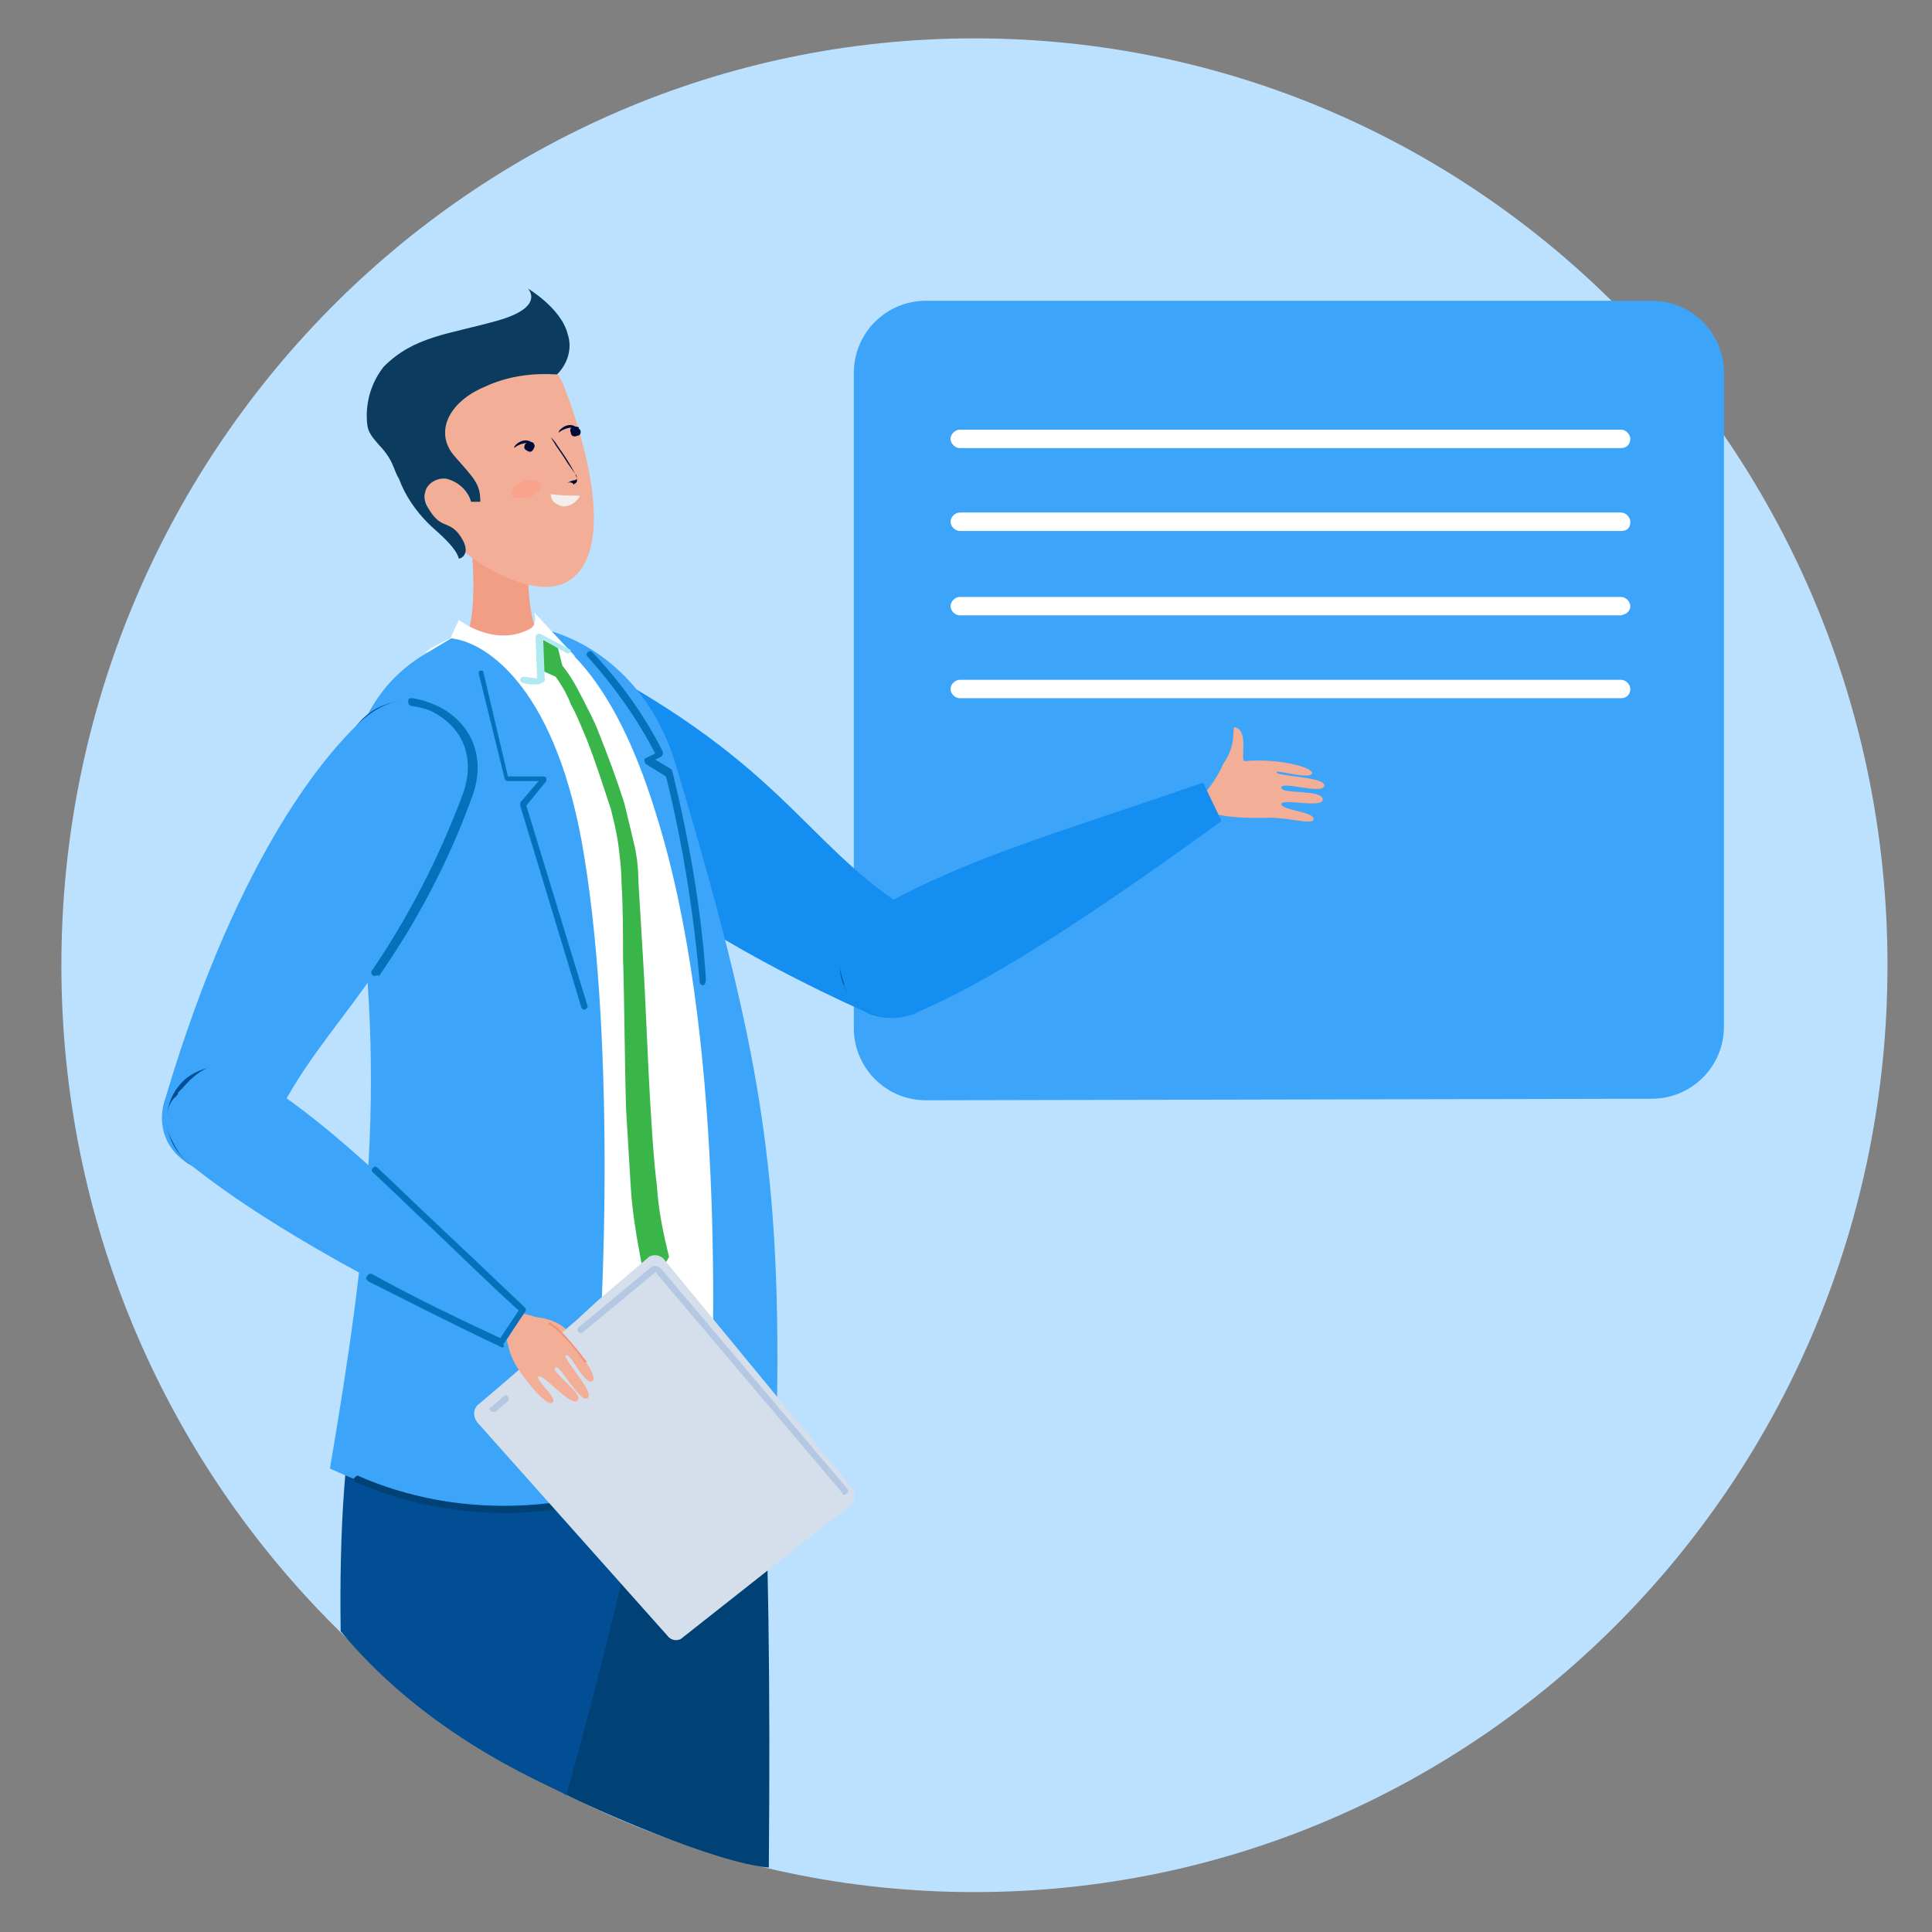 <?xml version="1.0" encoding="utf-8"?>
<!-- Generator: Adobe Illustrator 26.0.1, SVG Export Plug-In . SVG Version: 6.00 Build 0)  -->
<svg version="1.1" id="Layer_1" xmlns="http://www.w3.org/2000/svg" xmlns:xlink="http://www.w3.org/1999/xlink" x="0px" y="0px"
	 viewBox="0 0 125.9 125.9" style="enable-background:new 0 0 125.9 125.9;" xml:space="preserve">
<rect x="0" y="0" width="125.9" height="125.9" fill="#808080" stroke="none"/>
<style type="text/css">
	.st0{fill:#BCE1FF;}
	.st1{fill:#D1D2FF;}
	.st2{fill:#3CA5FA;}
	.st3{fill:#FFFFFF;}
	.st4{fill:#004275;}
	.st5{fill:#148EF0;}
	.st6{fill:#F3AE98;}
	.st7{fill:#024E94;}
	.st8{fill:#F25E32;}
	.st9{fill:#FCD011;}
	.st10{fill:#F19E84;}
	.st11{fill:#0B3C5F;}
	.st12{fill:#3AB54A;}
	.st13{fill:#B0E9F1;}
	.st14{fill:#0571BA;}
	.st15{fill:#D5DEEB;}
	.st16{fill:#B5C8E3;}
	.st17{fill:#F29173;}
	.st18{fill:#000C38;}
	.st19{opacity:0.46;}
	.st20{clip-path:url(#SVGID_00000100346628016045025230000015830081601825176465_);}
	.st21{clip-path:url(#SVGID_00000016052216088349570580000018076384004868231821_);}
	.st22{fill:#FF957E;}
	.st23{fill:#F4EFEA;}
</style>
<g>
	<path id="Path_22543" class="st0" d="M63.5,2.5c32.9,0,59.5,27,59.5,60.4s-26.6,60.4-59.5,60.4S4,96.2,4,62.9S30.6,2.5,63.5,2.5z"
		/>
	<path id="Path_9175" class="st1" d="M93.6,60.7c-0.1,0-0.1-0.1-0.1-0.1c0,0,0,0,0,0v-0.9c0-0.1,0.1-0.1,0.1-0.1
		c0.1,0,0.1,0.1,0.1,0.1v0.9C93.7,60.6,93.6,60.7,93.6,60.7L93.6,60.7"/>
	<path id="Path_9176" class="st1" d="M93.6,70.9c-0.1,0-0.1-0.1-0.1-0.1c0,0,0,0,0,0v-0.9c0-0.1,0-0.1,0.1-0.1c0.1,0,0.1,0,0.1,0.1
		c0,0,0,0,0,0v0.9C93.7,70.9,93.6,70.9,93.6,70.9L93.6,70.9"/>
	<g id="Group_17707" transform="translate(57.641 16.2)">
		<path id="Path_9164" class="st2" d="M2.7,55.5c-2.6,0-4.7-2.1-4.7-4.7V8.1c0-2.6,2.1-4.7,4.7-4.7h47.3c2.6,0,4.7,2.1,4.7,4.7v42.6
			c0,2.6-2.1,4.7-4.7,4.7l0,0"/>
		<path id="Path_9166" class="st3" d="M48,13H4.9c-0.3,0-0.6-0.3-0.6-0.6c0-0.3,0.3-0.6,0.6-0.6c0,0,0,0,0,0H48
			c0.3,0,0.6,0.3,0.6,0.6C48.6,12.7,48.4,13,48,13"/>
		<path id="Path_9167" class="st3" d="M48,18.4H4.9c-0.3,0-0.6-0.3-0.6-0.6c0-0.3,0.3-0.6,0.6-0.6c0,0,0,0,0,0H48
			c0.3,0,0.6,0.3,0.6,0.6C48.6,18.2,48.4,18.4,48,18.4"/>
		<path id="Path_9168" class="st3" d="M48,23.9H4.9c-0.3,0-0.6-0.3-0.6-0.6c0-0.3,0.3-0.6,0.6-0.6c0,0,0,0,0,0H48
			c0.3,0,0.6,0.3,0.6,0.6C48.6,23.6,48.4,23.8,48,23.9"/>
		<path id="Path_9169" class="st3" d="M48,29.3H4.9c-0.3,0-0.6-0.3-0.6-0.6s0.3-0.6,0.6-0.6H48c0.3,0,0.6,0.3,0.6,0.6
			S48.4,29.3,48,29.3"/>
	</g>
	<path id="Path_9180" class="st4" d="M34.4,50.7c1.8,1.4,4.4,1,5.8-0.8s1-4.4-0.8-5.8c-1.8-1.4-4.4-1-5.8,0.8
		C32.2,46.7,32.6,49.3,34.4,50.7C34.4,50.7,34.4,50.7,34.4,50.7z"/>
	<path id="Path_9181" class="st4" d="M56.1,65.5c1.5,1.1,3.7,0.8,4.8-0.7s0.8-3.7-0.7-4.8s-3.7-0.8-4.8,0.7c0,0,0,0,0,0
		C54.2,62.3,54.6,64.4,56.1,65.5"/>
	<path id="Path_9182" class="st5" d="M34,50.4c-1.3-1.8-1.7-3.6-0.4-5.5c1.6-2.2,3.9-2.2,5.9-1.1C52,50.7,52.7,55.6,60.4,60
		c1.4,0.8,1.7,3.1,0.2,5.1c-1.1,1.2-2.9,1.6-4.3,0.8C40.6,58.8,35.3,52.1,34,50.4"/>
	<path id="Path_9183" class="st6" d="M80.5,47.4c0.9,0.2,0.3,2.2,0.6,2.2c2.2-0.2,4.5,0.4,4.4,0.8c-0.1,0.4-2.2-0.2-2.3-0.1
		c-0.2,0.3,3.2,0.3,3.1,0.9c-0.1,0.6-2.7-0.3-2.8,0.1c-0.1,0.5,2.7,0.1,2.7,0.8c0,0.6-2.7-0.1-2.7,0.3s2.2,0.5,2.1,1
		c-0.1,0.4-1.8-0.2-3.2-0.1c-1.1,0-2.3,0-3.4-0.3c-0.4,0-0.8-0.3-0.8-0.7c0-0.3,0.1-0.5,0.3-0.6c0.5-0.6,0.9-1.2,1.2-1.9
		C80.7,48.4,80.2,47.3,80.5,47.4"/>
	<path id="Path_9184" class="st4" d="M58.9,66.2c1.9-0.4,3-2.3,2.6-4.1c-0.4-1.9-2.3-3-4.1-2.6c-1.9,0.4-3,2.3-2.6,4.1
		C55.2,65.5,57.1,66.7,58.9,66.2C58.9,66.2,58.9,66.2,58.9,66.2L58.9,66.2"/>
	<path id="Path_9185" class="st5" d="M57.6,66.3C57.6,66.3,57.6,66.3,57.6,66.3c0.7,0.1,1.3,0,1.9-0.2c0.1,0,0.2-0.1,0.2-0.1
		c2-0.9,6.6-2.8,19.9-12.5L78.4,51c-9.8,3.4-15.8,5-21.9,8.6c-2.1,1.2-2.1,2.8-1.5,4.5c0,0,0,0.1,0,0.1c0,0,0,0,0,0
		c0,0.1,0.1,0.2,0.1,0.2c0,0,0,0,0,0.1c0,0,0.1,0.1,0.1,0.1c0,0,0,0.1,0,0.1C55.8,65.6,56.6,66.1,57.6,66.3"/>
	<path id="Path_9190" class="st4" d="M49.6,88.1c0,0.1,0,0.2,0,0.4c0,0,0,0.1,0,0.1c0,0.2,0,0.3,0,0.5c0,0.2,0,0.4,0,0.6
		c-0.2,5.4-4.7,9.5-10.1,9.3c-5.4-0.2-9.5-4.7-9.3-10.1c0.2-5.4,4.7-9.5,10.1-9.3C45.1,79.8,49,83.4,49.6,88.1"/>
	<path id="Path_9191" class="st4" d="M49.6,88.5c0,0,0,0.1,0,0.1c0,0.2,0,0.3,0,0.5c0,0.2,0,0.4,0,0.6c0.5,11.1,0.6,20.3,0.5,32
		c-3.5-0.3-11.6-3.9-13.3-4.8c-2.9-7.7-5.3-16.1-6.2-22c-0.3-1.4-0.4-2.9-0.4-4.4L49.6,88.5L49.6,88.5z"/>
	<path id="Path_9195" class="st7" d="M23.5,90.6c-0.8,5.3,2.9,10.3,8.3,11c5.3,0.8,10.3-2.9,11-8.3c0.8-5.3-2.9-10.3-8.2-11
		C29.2,81.6,24.2,85.3,23.5,90.6C23.5,90.6,23.5,90.6,23.5,90.6L23.5,90.6"/>
	<path id="Path_9196" class="st7" d="M42.7,93.7c-1.9,8.3-3.6,15.5-5.8,23.3c-0.1-0.3-8.6-3.3-14.7-10.7c-0.1-6.7,0.3-12.7,1.2-15.7
		L42.7,93.7z"/>
	<path id="Path_9197" class="st3" d="M47,91.3c-2.6,1.6-8.1,1.6-10.5,1.5c1.6-12.6,1.4-25.3-0.7-37.8c-1.9-10.2-5.9-12.2-8.1-12.5
		c0.7-0.5,1.6-0.9,2.4-1.2c1.6-0.6,3.3-0.7,4.9-0.4c2.5,1.3,6.1,4.4,8.5,11.9C47.9,67,47.4,84,47,91.3"/>
	<path id="Path_9198" class="st8" d="M39.6,93.5c-0.9,0-1.8-0.1-2.7-0.2l0.2-1.3c3.4,0.4,6.8,0,10-1.3l0.6,1.2
		C45.1,92.9,42.4,93.5,39.6,93.5"/>
	<path id="Path_9199" class="st9" d="M42.3,93.7l1.9-0.3c0.3,0,0.4-0.3,0.4-0.5l0-1.2c0-0.3-0.2-0.5-0.5-0.5c0,0-0.1,0-0.1,0
		l-1.9,0.3c-0.3,0-0.4,0.3-0.4,0.5l0,1.2C41.7,93.5,41.9,93.7,42.3,93.7C42.2,93.7,42.2,93.7,42.3,93.7"/>
	<path id="Path_9200" class="st10" d="M30.2,41.9c0.7-1.2,0.7-3.5,0.6-5.2c-0.1-1,0.6-1.9,1.6-2c1-0.1,1.9,0.6,2,1.6
		c0,0.1,0,0.2,0,0.4c0,1.7,0.1,3.9,0.9,5.2C35.3,43.3,30.3,43.4,30.2,41.9"/>
	<path id="Path_9201" class="st6" d="M36.8,25.3c1.2,3.1,3.6,10.9,0,12.7c-2.5,1.2-7.8-2.2-8.8-4.7c-1-2.5-4-5.9,1.8-8.9
		C34.4,22,36.2,23.6,36.8,25.3"/>
	<path id="Path_9202" class="st11" d="M23.9,27.1c0-1.2,0.4-2.3,1.1-3.2c2-2,4.2-2.1,7.4-3s2-2.1,2-2.1s2.2,1.3,2.6,3
		c0.3,0.9,0,1.9-0.7,2.6c-1.6-0.1-3.2,0.1-4.7,0.8c-2.4,1-3.3,3-2,4.5s1.7,1.8,1.7,3l-0.6,0c-0.2-0.7-0.8-1.3-1.6-1.5
		c-0.6-0.1-1.3,0.3-1.4,0.9c-0.1,0.3,0,0.7,0.2,1c0.8,1.4,1.3,0.8,2,1.7c0.9,1.2,0.2,1.6,0,1.6c-0.2-0.8-1.5-1.8-2-2.3
		c-0.8-0.8-1.5-1.8-1.9-2.9c-0.2-0.3-0.3-0.7-0.5-1.1l0,0c-0.2-0.4-0.5-0.8-0.8-1.1C24.1,28.3,23.9,28.1,23.9,27.1"/>
	<path id="Path_9203" class="st2" d="M46.2,94.9c0.4-7.3,1-27.6-3.4-41.7c-2.3-7.6-5.2-10.9-7.8-12.3c3.9,0.8,7.5,3.9,9,8.8
		c5.5,18.4,7,26.5,6.6,43.6C49.4,94.3,47.8,94.8,46.2,94.9"/>
	<path id="Path_9204" class="st12" d="M36,43.8c0.5,0.7,0.9,1.3,1.2,2.1c0.4,0.7,0.7,1.5,1,2.2c0.6,1.5,1.1,3.1,1.6,4.6
		c0.2,0.8,0.4,1.6,0.5,2.4c0.1,0.8,0.2,1.6,0.2,2.4c0.1,1.6,0.1,3.3,0.1,4.9c0.1,3.3,0.1,6.6,0.2,9.9c0.1,1.7,0.2,3.3,0.3,5
		c0.1,1.7,0.4,3.4,0.7,5l1.2,0.7l0.6-1.1c-0.4-1.6-0.7-3.1-0.8-4.7c-0.2-1.6-0.3-3.3-0.4-4.9c-0.2-3.3-0.3-6.6-0.5-9.9
		c-0.1-1.6-0.2-3.3-0.3-5c0-0.8-0.1-1.7-0.3-2.5c-0.2-0.8-0.4-1.7-0.6-2.5c-0.5-1.6-1.1-3.2-1.7-4.7c-0.3-0.8-0.7-1.5-1.1-2.3
		c-0.4-0.8-0.8-1.5-1.4-2.2L36,43.8z"/>
	<path id="Path_9205" class="st12" d="M34.4,43.3l2.5,1.1l-0.7-2.8L34.8,41L34.4,43.3z"/>
	<path id="Path_9206" class="st3" d="M29.3,41.7l0.6-1.3c0,0,2.3,1.8,4.6,0.6c0.6-0.3,0.3-1.1,0.3-1.1l2.7,2.9l-2.3-1.2l0.1,2.9
		C32.9,44.5,30.7,43.5,29.3,41.7"/>
	<path id="Path_9207" class="st13" d="M34.9,44.6c-0.3,0-0.6,0-0.8-0.1c-0.1,0-0.2-0.1-0.2-0.2s0.1-0.2,0.2-0.2l0,0
		c0.3,0,0.6,0.1,0.9,0.1l-0.1-2.7c0-0.1,0.1-0.2,0.2-0.2c0,0,0.1,0,0.1,0l1.9,1c0.1,0,0.1,0.2,0.1,0.2s-0.2,0.1-0.2,0.1l-1.6-0.9
		l0.1,2.6c0,0.1-0.1,0.2-0.2,0.2C35.2,44.6,35.1,44.6,34.9,44.6"/>
	<path id="Path_9208" class="st2" d="M37.9,54.8c2.1,11.6,1.8,30.6,0.3,43c-5.1,1.2-10.6,0.7-16.7-2.1c2.5-14.7,3.8-25.8,1.4-40.9
		c-0.8-4.9,0.6-9.5,4.5-12c0,0,2-1.2,2-1.2C31.5,41.8,36,44.5,37.9,54.8"/>
	<path id="Path_9209" class="st14" d="M38.1,65.8c-0.1,0-0.2-0.1-0.2-0.1l-4-13.2c0-0.1,0-0.1,0-0.2l1.2-1.4l-2,0
		c-0.1,0-0.2-0.1-0.2-0.1l-1.7-6.9c0-0.1,0-0.2,0.1-0.2s0.2,0,0.2,0.1l0,0l0,0l1.6,6.8l2.3,0c0.1,0,0.1,0,0.2,0.1c0,0.1,0,0.1,0,0.2
		l-1.3,1.6l4,13.1C38.3,65.6,38.3,65.7,38.1,65.8C38.2,65.8,38.1,65.8,38.1,65.8"/>
	<path id="Path_9210" class="st14" d="M45.8,64.2c-0.1,0-0.2-0.1-0.2-0.2c-0.4-4.5-1.1-9-2.2-13.4l-1.3-0.8
		c-0.1-0.1-0.1-0.2-0.1-0.3c0,0,0-0.1,0.1-0.1l0.6-0.3c-1.2-2.3-2.7-4.4-4.4-6.3c-0.1-0.1-0.1-0.2,0-0.3c0.1-0.1,0.2-0.1,0.3,0l0,0
		c1.8,1.9,3.4,4.1,4.6,6.5c0,0.1,0,0.2-0.1,0.3l-0.4,0.2l1,0.6c0,0,0.1,0.1,0.1,0.1c1.1,4.5,1.9,9,2.2,13.6
		C46,64.1,45.9,64.2,45.8,64.2L45.8,64.2"/>
	<path id="Path_9211" class="st4" d="M32.9,98.6c-3.3,0-6.7-0.7-9.7-2c-0.1-0.1-0.2-0.2-0.1-0.3c0.1-0.1,0.2-0.2,0.3-0.1
		c4.6,2,9.7,2.4,14.6,1.4c0-0.2,0.1-0.6,0.1-1c0.1-0.8,0.2-1.9,0.3-2c0-0.1,0.1-0.2,0.3-0.2c0.1,0,0.2,0.1,0.2,0.3
		c0,0.1-0.2,1.2-0.3,2c-0.1,0.6-0.1,1-0.1,1.1c0,0.1-0.1,0.2-0.2,0.2C36.4,98.4,34.6,98.6,32.9,98.6"/>
	<path id="Path_9212" class="st7" d="M22.9,47.8c-1.1,2-0.4,4.5,1.6,5.6s4.5,0.4,5.6-1.6c1.1-2,0.4-4.5-1.6-5.6
		C26.5,45.1,24,45.8,22.9,47.8C22.9,47.8,22.9,47.8,22.9,47.8"/>
	<path id="Path_9213" class="st7" d="M11.1,71.2c-0.9,1.7-0.3,3.8,1.3,4.7c1.7,0.9,3.8,0.3,4.7-1.3c0.9-1.7,0.3-3.8-1.3-4.7
		c0,0,0,0,0,0C14.1,69,12,69.6,11.1,71.2z"/>
	<path id="Path_9214" class="st2" d="M23.2,47.3c1.6-1.6,3.4-2.2,5.4-1.1c2.4,1.3,2.7,3.6,1.8,5.7c-5.2,13.3-9.9,14.7-13.3,22.9
		c-0.6,1.5-2.8,2.1-5,0.9c-1.4-0.9-1.9-2.6-1.3-4.2C15.7,55,21.7,48.8,23.2,47.3"/>
	<path id="Path_9215" class="st6" d="M34.5,85.8c0,0,1.9,0,2.6,1.1c1,1.3,1.5,1.2,1.4,1.5c-0.1,0.2-0.4,0.3-1-0.1
		C36.7,87.7,34.5,85.8,34.5,85.8"/>
	<path id="Path_9216" class="st15" d="M31.2,92.8l12.3,13.8c0.2,0.3,0.7,0.4,1,0.1l10.9-8.6c0.4-0.4,0.4-0.9,0-1.3L43.3,82.1
		c-0.2-0.3-0.7-0.4-1-0.2l0,0l-3.4,2.9L37.6,86l-0.7,0.6l-4.4,3.8l-1.3,1.1C30.8,91.8,30.8,92.4,31.2,92.8"/>
	<path id="Path_9217" class="st16" d="M55,97.4c-0.1,0-0.1,0-0.1-0.1L42.8,83c0-0.1-0.1-0.1-0.2,0L38,86.8c-0.1,0.1-0.2,0.1-0.3,0
		c-0.1-0.1-0.1-0.2,0-0.3c0,0,0,0,0,0l4.7-3.9c0.2-0.2,0.5-0.1,0.7,0.1l0,0l12.1,14.3c0.1,0.1,0.1,0.2,0,0.3
		C55.1,97.4,55.1,97.4,55,97.4"/>
	<path id="Path_9218" class="st16" d="M32.1,92c-0.1,0-0.2-0.1-0.2-0.2c0-0.1,0-0.1,0.1-0.1l0.8-0.7c0.1-0.1,0.2-0.1,0.3,0
		c0.1,0.1,0.1,0.2,0,0.3l0,0l0,0l-0.8,0.7C32.1,92,32.1,92,32.1,92"/>
	<path id="Path_9219" class="st6" d="M36.3,86.5c0.8,0.7,2.8,3.2,2.3,3.5c-0.5,0.3-1.4-1.8-1.7-1.7c-0.4,0.1,1.9,2.4,1.4,2.8
		c-0.5,0.4-1.8-2.2-2.1-2c-0.4,0.3,2,1.8,1.4,2.2c-0.5,0.3-2.2-1.8-2.5-1.6s1.3,1.4,0.9,1.7c-0.3,0.3-1.6-1.2-2.3-2.3
		c-0.8-1.3-0.5-2-1-2.3c-0.7-0.4-0.5-1.1,0.1-1.4C34,85.5,35.2,85.8,36.3,86.5"/>
	<path id="Path_9220" class="st17" d="M38.1,88.8C38.1,88.8,38.1,88.8,38.1,88.8c-0.6-0.9-1.2-1.6-1.9-2.2c-0.1-0.1-0.3-0.2-0.4-0.3
		c-0.1,0-0.1-0.1,0-0.1s0.1-0.1,0.1,0l0,0l0,0c0.1,0.1,0.3,0.2,0.4,0.3c0.7,0.7,1.3,1.4,1.9,2.2C38.3,88.7,38.2,88.8,38.1,88.8
		C38.2,88.8,38.2,88.8,38.1,88.8C38.2,88.8,38.2,88.8,38.1,88.8"/>
	<path id="Path_9221" class="st7" d="M11.7,75.2c1.2,1.4,3.4,1.6,4.9,0.4c1.4-1.2,1.6-3.4,0.4-4.9c-1.2-1.4-3.4-1.6-4.9-0.4
		c0,0,0,0,0,0C10.6,71.6,10.5,73.8,11.7,75.2"/>
	<path id="Path_9222" class="st2" d="M11.1,74.1C11.1,74.1,11.1,74.1,11.1,74.1c0.3,0.6,0.6,1.2,1.1,1.6c0.1,0.1,0.1,0.1,0.2,0.2
		c1.7,1.3,6.5,5.2,20.4,11.8l0.1-0.2l0,0l1.1-1.7l0,0l0.2-0.2c-7.6-7.1-11.7-11.7-17.7-15.5c-2.1-1.3-3.4-0.6-4.6,0.8
		c0,0,0,0-0.1,0.1c0,0,0,0,0,0c-0.1,0.1-0.1,0.1-0.2,0.2c0,0,0,0,0,0.1c0,0-0.1,0.1-0.1,0.1c0,0,0,0.1-0.1,0.1
		C10.8,72.1,10.7,73.2,11.1,74.1"/>
	<path id="Path_9223" class="st14" d="M24.4,63.6c-0.1,0-0.2-0.1-0.2-0.2c0,0,0-0.1,0-0.1c2.4-3.5,4.4-7.4,5.9-11.4
		c0.9-2.3,0.2-4.3-1.7-5.4c-0.5-0.3-1-0.4-1.6-0.5c-0.1,0-0.2-0.1-0.2-0.3s0.1-0.2,0.3-0.2c0,0,0,0,0,0c0.6,0.1,1.2,0.3,1.8,0.6
		c2.2,1.2,3,3.5,2,6c-1.5,4.1-3.5,7.9-6,11.5C24.6,63.5,24.5,63.6,24.4,63.6"/>
	<path id="Path_9224" class="st14" d="M32.7,87.8C32.7,87.8,32.6,87.8,32.7,87.8c-3.2-1.5-6.1-3-8.7-4.3c-0.1-0.1-0.2-0.2-0.1-0.3
		C24,83,24.1,83,24.2,83c2.5,1.4,5.4,2.8,8.4,4.2l1.2-1.8c-2.1-1.9-3.9-3.7-5.6-5.3c-1.4-1.3-2.7-2.6-3.9-3.7
		c-0.1-0.1-0.1-0.2,0-0.3c0.1-0.1,0.2-0.1,0.3,0l0,0c1.2,1.1,2.5,2.4,3.9,3.7c1.7,1.6,3.6,3.4,5.7,5.4c0.1,0.1,0.1,0.2,0,0.3
		l-1.4,2.1C32.9,87.8,32.8,87.8,32.7,87.8"/>
	<path id="Path_9225" class="st18" d="M37.8,28c0.1,0.2,0,0.4-0.2,0.4c-0.2,0.1-0.4,0-0.4-0.2c-0.1-0.2,0-0.4,0.2-0.4c0,0,0,0,0,0
		C37.5,27.8,37.7,27.9,37.8,28C37.8,28,37.8,28,37.8,28"/>
	<path id="Path_9226" class="st18" d="M37.7,27.9c0,0.1-0.3-0.1-0.7,0s-0.6,0.3-0.6,0.3c0,0,0-0.1,0.1-0.2c0.3-0.3,0.7-0.4,1-0.2
		C37.7,27.8,37.8,27.9,37.7,27.9"/>
	<path id="Path_9227" class="st18" d="M34.6,28.8c0.2,0.1,0.3,0.2,0.2,0.4c-0.1,0.2-0.2,0.3-0.4,0.2c-0.2-0.1-0.3-0.2-0.2-0.4
		C34.2,28.9,34.4,28.8,34.6,28.8C34.6,28.8,34.6,28.8,34.6,28.8"/>
	<path id="Path_9228" class="st18" d="M34.8,28.9c0,0.1-0.3-0.1-0.7,0s-0.6,0.3-0.6,0.3c0,0,0-0.1,0.1-0.2c0.3-0.3,0.7-0.4,1-0.2
		C34.7,28.8,34.8,28.9,34.8,28.9"/>
	<path id="Path_9229" class="st18" d="M36.9,31.5c0.2-0.1,0.4-0.2,0.5-0.2c0.1,0,0.2-0.1,0.2-0.1c0-0.1-0.1-0.2-0.1-0.3L37,30.2
		c-0.3-0.5-0.6-0.9-0.8-1.2c-0.1-0.2-0.2-0.3-0.3-0.5c0.1,0.1,0.3,0.3,0.4,0.5c0.2,0.3,0.5,0.7,0.8,1.2l0.4,0.7
		c0.1,0.1,0.1,0.2,0.1,0.4c0,0.1,0,0.1-0.1,0.2c0,0-0.1,0-0.1,0.1C37.3,31.4,37.1,31.4,36.9,31.5"/>
	<g id="Group_10462" transform="translate(35.242 27.845)" class="st19">
		<g id="Group_10461">
			<g>
				<defs>
					<rect id="SVGID_1_" x="-2" y="3.4" width="2" height="1.2"/>
				</defs>
				<clipPath id="SVGID_00000049215573269951684120000014907689533669702043_">
					<use xlink:href="#SVGID_1_"  style="overflow:visible;"/>
				</clipPath>
				<g id="Group_10460" style="clip-path:url(#SVGID_00000049215573269951684120000014907689533669702043_);">
					<g id="Group_10459" transform="translate(0.001)">
						<g>
							<defs>
								<rect id="SVGID_00000150085633482553781310000006391547809921814205_" x="-2" y="3.4" width="2" height="1.2"/>
							</defs>
							<clipPath id="SVGID_00000183967052378074000940000017834799477189660326_">
								<use xlink:href="#SVGID_00000150085633482553781310000006391547809921814205_"  style="overflow:visible;"/>
							</clipPath>
							<g id="Group_10458" style="clip-path:url(#SVGID_00000183967052378074000940000017834799477189660326_);">
								<path id="Path_9230" class="st22" d="M0,3.8C0.1,4-0.3,4.4-0.8,4.6s-1,0.1-1.1-0.2s0.3-0.7,0.8-0.9S0,3.5,0,3.8"/>
							</g>
						</g>
					</g>
				</g>
			</g>
		</g>
	</g>
	<path id="Path_9231" class="st23" d="M35.9,32.2c0.6,0.1,1.2,0.1,1.9,0.1c-0.2,0.4-0.6,0.7-1.1,0.7C35.8,32.8,35.9,32.2,35.9,32.2"
		/>
	<path class="st4" d="M36.7,116.4"/>
</g>
</svg>
